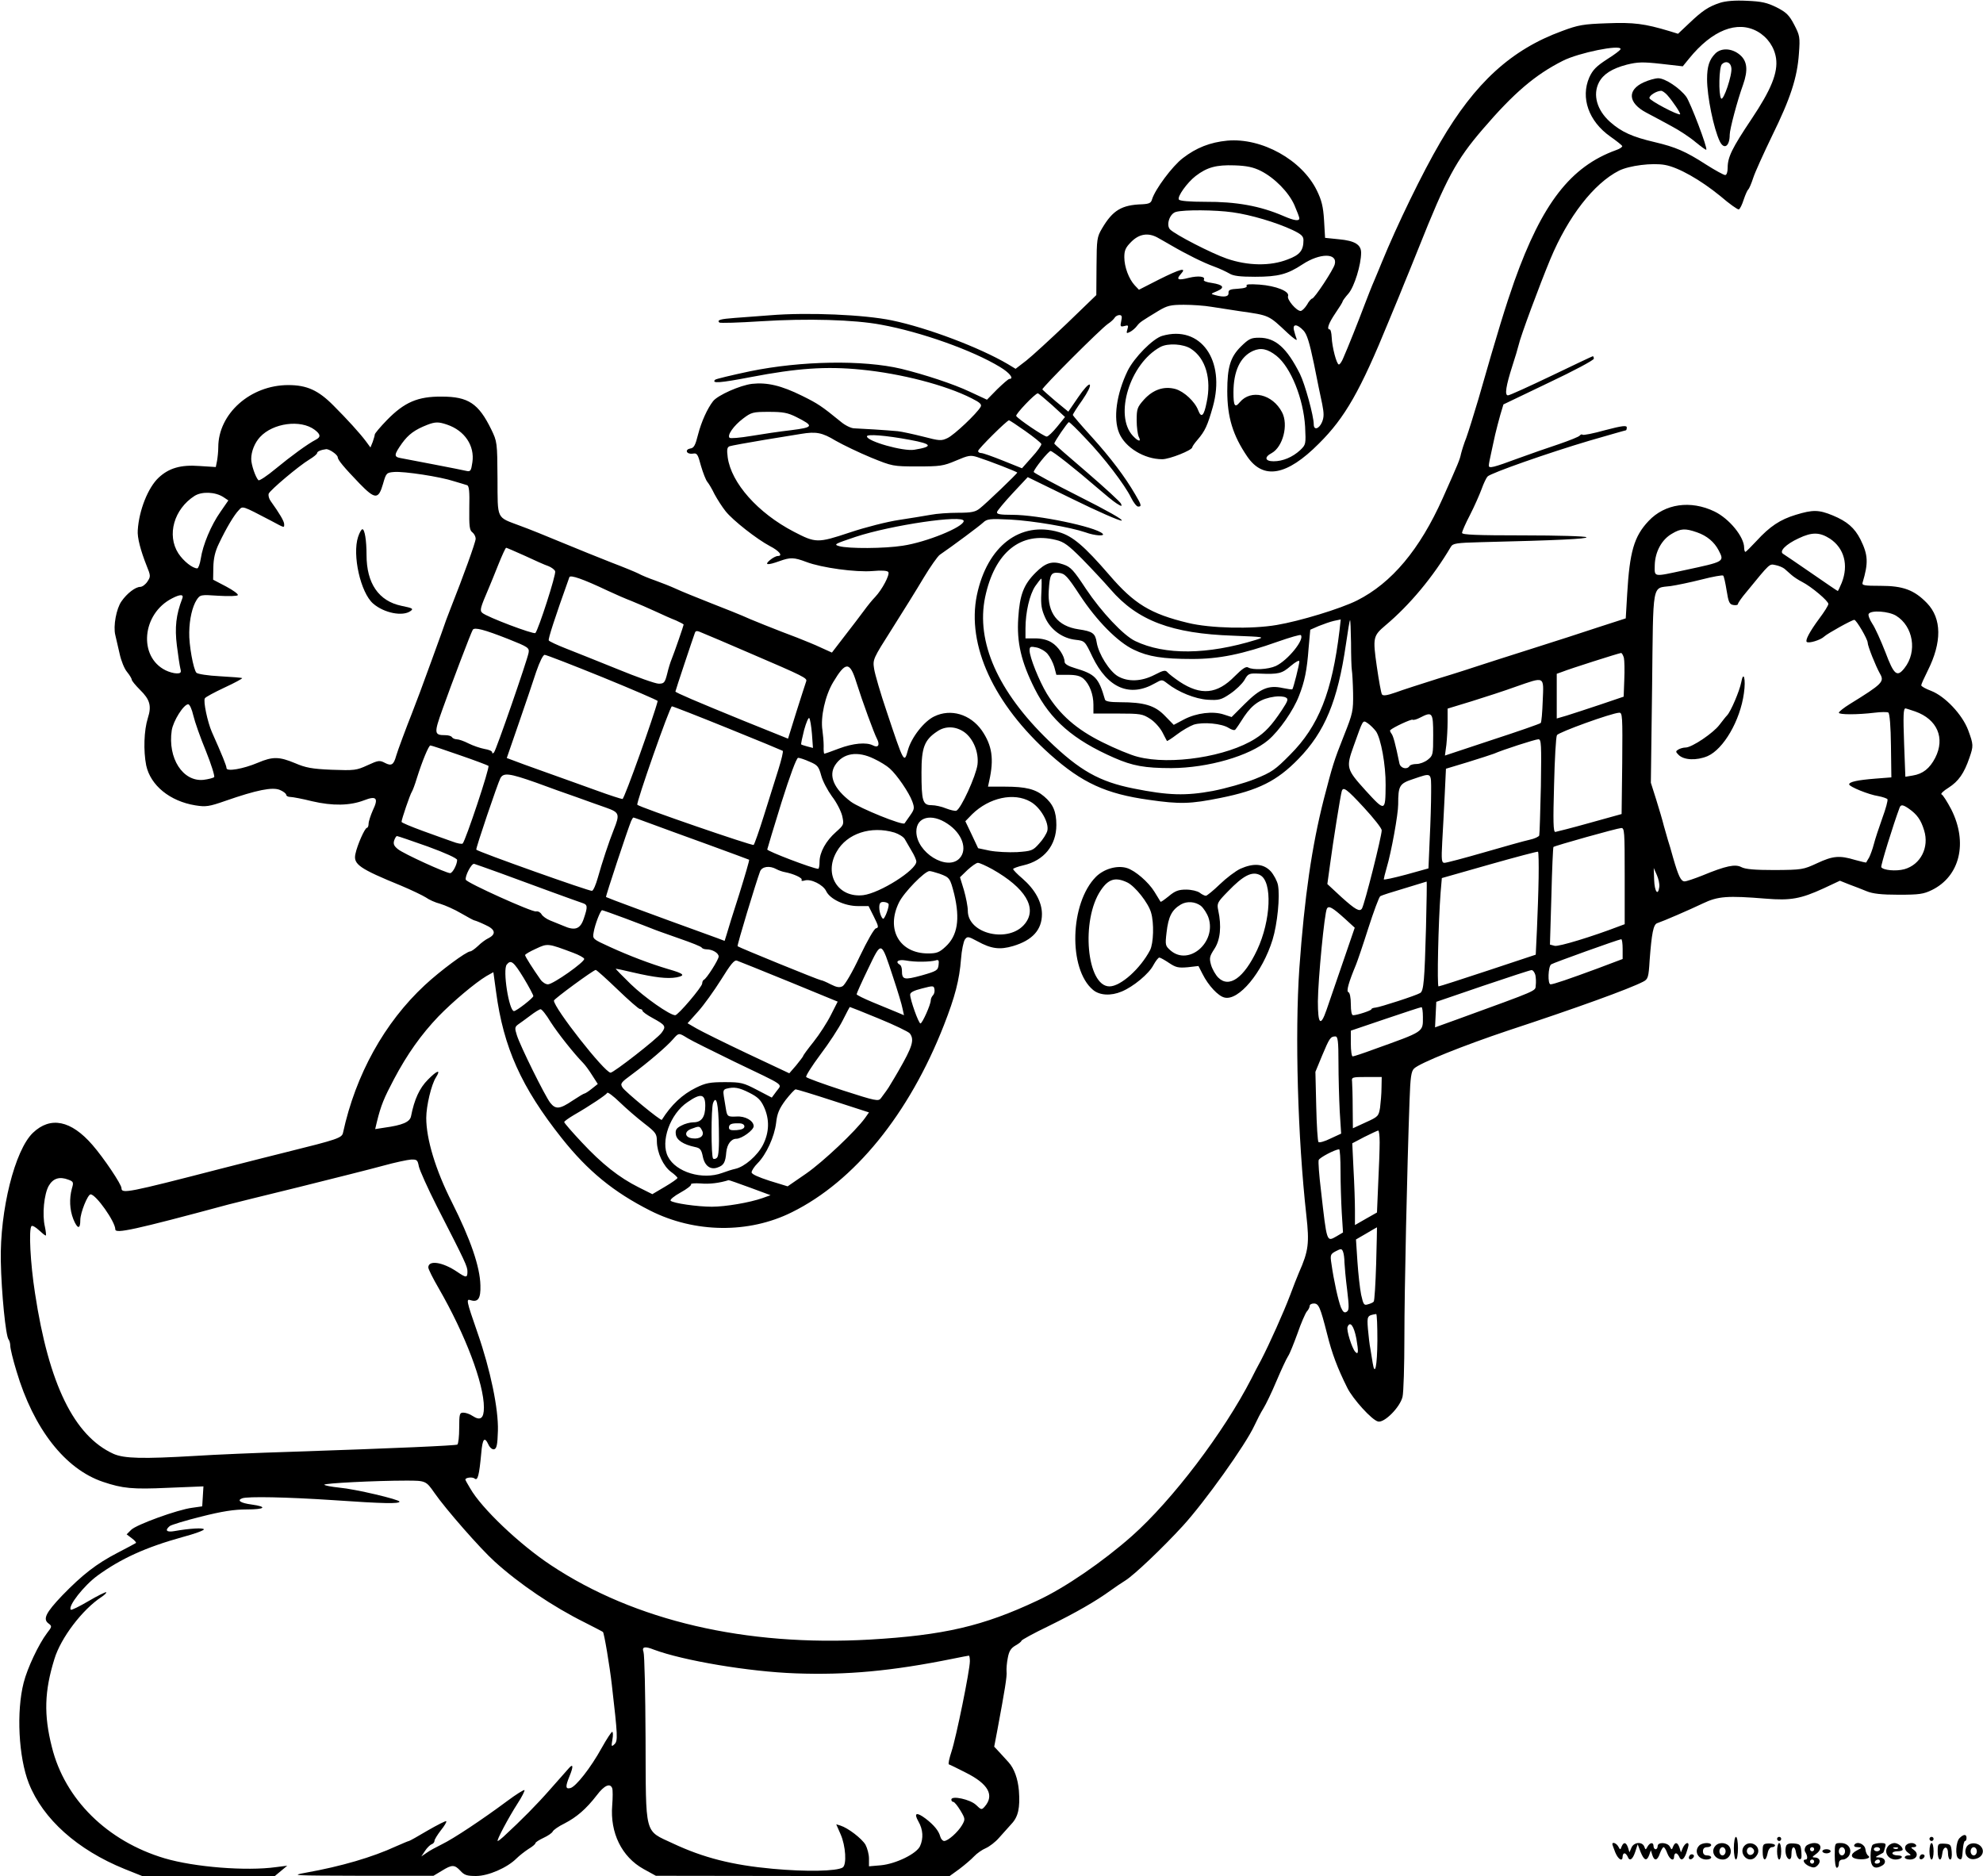 <?xml version="1.0" standalone="no"?>
<!DOCTYPE svg PUBLIC "-//W3C//DTD SVG 20010904//EN"
 "http://www.w3.org/TR/2001/REC-SVG-20010904/DTD/svg10.dtd">
<svg version="1.0" xmlns="http://www.w3.org/2000/svg"
 width="963pt" height="911pt" viewBox="0 0 963 911"
 preserveAspectRatio="xMidYMid meet">

<g transform="translate(0,911) scale(0.1,-0.1)"
fill="#000000" stroke="none">
<path d="M8352 9096 c-55 -18 -85 -38 -150 -100 l-53 -50 -42 13 c-120 36
-173 43 -302 38 -116 -4 -140 -8 -220 -38 -246 -90 -422 -251 -590 -539 -88
-150 -211 -404 -285 -585 -4 -11 -20 -48 -34 -82 -15 -34 -37 -91 -50 -125
-27 -72 -81 -208 -102 -255 -7 -18 -17 -33 -22 -33 -11 0 -33 84 -35 133 -1
20 -5 37 -9 37 -17 0 -6 30 27 79 19 28 35 53 35 57 0 3 13 21 29 39 28 33 61
139 61 198 0 39 -31 58 -107 65 l-68 7 -5 85 c-4 67 -12 98 -35 145 -72 148
-267 257 -435 242 -83 -8 -150 -34 -216 -85 -51 -39 -134 -151 -149 -199 -5
-19 -14 -23 -48 -25 -100 -3 -143 -29 -195 -117 -25 -42 -26 -53 -27 -184 l-1
-140 -144 -139 c-80 -76 -168 -157 -196 -179 l-52 -40 -38 23 c-136 80 -389
176 -562 212 -134 28 -409 40 -592 25 -58 -4 -136 -10 -173 -13 -68 -5 -86
-10 -74 -22 3 -4 95 -1 204 6 222 14 451 8 583 -17 192 -35 443 -124 576 -205
47 -28 70 -58 46 -58 -5 0 -31 -23 -59 -50 l-50 -51 -84 39 c-78 37 -218 83
-332 111 -186 44 -486 39 -735 -12 -89 -19 -165 -37 -169 -41 -19 -19 23 -16
174 13 224 43 366 53 535 36 194 -19 410 -75 536 -139 42 -21 51 -30 44 -42
-18 -32 -128 -136 -160 -151 -31 -15 -39 -14 -120 7 -48 12 -103 24 -122 26
-52 5 -181 13 -212 14 -14 0 -44 14 -66 33 -92 75 -110 87 -187 125 -101 50
-170 66 -243 58 -58 -7 -166 -55 -189 -84 -28 -36 -57 -100 -73 -162 -13 -52
-20 -66 -38 -68 -12 -2 -19 -9 -16 -16 3 -7 15 -11 28 -9 21 4 25 -2 40 -59
10 -34 24 -70 31 -78 7 -8 23 -35 35 -60 13 -24 37 -62 54 -83 35 -44 151
-135 215 -169 45 -23 65 -48 38 -48 -8 0 -25 -9 -38 -20 -29 -24 -12 -26 46
-5 53 19 70 19 131 -4 73 -28 241 -51 322 -44 43 4 72 2 76 -5 8 -13 -30 -85
-64 -121 -14 -14 -38 -44 -54 -66 -16 -22 -58 -77 -93 -122 l-63 -82 -53 24
c-29 14 -82 35 -117 49 -89 33 -241 94 -265 106 -11 5 -78 32 -150 60 -71 28
-150 60 -173 71 -24 11 -69 29 -100 40 -32 11 -68 26 -82 34 -14 7 -72 31
-130 53 -58 23 -166 66 -240 97 -74 31 -166 68 -205 82 -116 44 -108 26 -109
230 -1 175 -2 179 -30 237 -62 127 -112 160 -241 160 -116 1 -181 -27 -266
-114 -32 -33 -59 -65 -59 -70 0 -5 -5 -21 -10 -36 l-11 -27 -22 30 c-30 40
-91 107 -157 173 -74 75 -130 100 -220 100 -184 0 -340 -139 -340 -302 0 -20
-3 -49 -6 -66 l-6 -30 -79 5 c-91 7 -149 -10 -199 -57 -51 -48 -95 -158 -101
-255 -3 -35 14 -99 43 -172 20 -49 20 -53 4 -77 -9 -14 -25 -26 -35 -26 -23 0
-64 -31 -91 -70 -25 -35 -41 -121 -30 -164 4 -17 13 -58 21 -91 7 -33 23 -73
36 -88 13 -16 23 -33 23 -38 0 -5 18 -27 40 -49 48 -47 57 -78 38 -137 -19
-60 -22 -159 -8 -230 21 -97 115 -174 239 -194 51 -8 66 -6 146 22 152 53 228
68 264 53 17 -7 31 -18 31 -24 0 -5 9 -10 19 -10 11 0 59 -9 107 -21 99 -23
183 -22 253 5 59 23 70 10 42 -48 -11 -25 -21 -55 -21 -66 0 -11 -4 -20 -8
-20 -10 0 -47 -83 -56 -127 -11 -50 19 -71 222 -154 50 -21 104 -47 120 -57
15 -11 46 -25 70 -31 23 -7 69 -27 101 -46 33 -19 62 -35 66 -35 3 0 26 -9 51
-21 50 -22 55 -45 16 -65 -13 -6 -36 -23 -51 -38 -15 -14 -32 -26 -37 -26 -19
0 -147 -95 -221 -164 -196 -182 -336 -435 -397 -716 -5 -26 -26 -33 -276 -95
-36 -9 -180 -45 -320 -81 -449 -116 -480 -122 -480 -94 0 19 -87 148 -141 210
-104 120 -204 140 -289 59 -88 -84 -161 -376 -156 -624 3 -154 24 -365 38
-380 4 -5 8 -19 8 -31 0 -12 13 -67 30 -122 83 -280 236 -476 420 -538 95 -32
143 -37 315 -29 l173 7 -3 -49 -3 -48 -49 -7 c-71 -9 -271 -82 -296 -107 l-22
-22 25 -19 c14 -10 23 -21 20 -23 -3 -2 -43 -24 -90 -48 -102 -53 -170 -106
-268 -207 -80 -84 -95 -115 -66 -136 17 -13 17 -15 -8 -47 -40 -53 -95 -169
-113 -240 -36 -140 -25 -362 25 -489 69 -174 236 -323 465 -416 l85 -34 322 0
323 0 30 25 30 25 -55 -7 c-144 -20 -396 0 -541 43 -278 83 -484 286 -547 540
-40 157 -36 272 12 427 31 103 136 241 229 302 15 10 25 20 23 23 -3 2 -42
-17 -86 -43 -44 -26 -83 -45 -86 -42 -16 16 63 117 130 166 113 82 233 137
413 187 57 15 103 32 103 37 0 9 -69 5 -142 -8 -39 -7 -49 3 -24 24 7 6 76 27
152 46 103 26 161 35 222 35 90 0 103 13 23 24 -53 7 -72 20 -45 30 26 10 218
6 444 -9 244 -17 320 -18 320 -7 0 10 -214 61 -293 68 -37 4 -70 10 -72 14 -4
7 247 20 398 20 94 0 96 -1 137 -60 54 -78 223 -271 292 -333 120 -109 283
-219 438 -296 47 -24 86 -44 88 -46 6 -5 33 -167 43 -255 29 -251 30 -274 13
-290 -15 -14 -16 -12 -10 23 4 20 3 37 -1 37 -4 0 -27 -35 -51 -78 -53 -96
-125 -188 -152 -195 -24 -6 -25 7 -5 56 20 48 19 65 -2 41 -10 -11 -51 -58
-92 -104 -64 -73 -137 -147 -227 -230 -12 -11 -24 -20 -27 -20 -8 0 52 113 97
183 21 32 35 61 33 64 -3 3 -41 -21 -84 -53 -121 -90 -261 -183 -317 -210 -28
-14 -62 -32 -75 -42 l-25 -17 18 27 c9 14 24 29 32 32 8 3 14 10 14 17 0 6 14
29 31 51 17 21 29 41 26 44 -2 3 -43 -18 -90 -45 -47 -28 -88 -51 -91 -51 -3
0 -31 -12 -63 -26 -115 -53 -265 -97 -438 -128 -77 -14 -66 -14 270 -15 l350
0 40 24 c50 31 62 31 91 0 19 -21 32 -25 76 -25 59 0 151 40 196 85 14 14 40
34 58 46 19 11 34 24 34 28 0 5 18 16 39 26 22 10 42 24 45 31 3 7 28 25 57
39 60 31 106 71 157 137 36 48 65 61 75 34 3 -8 3 -45 0 -83 -11 -133 46 -250
152 -309 l60 -33 714 -1 713 0 47 34 c25 19 57 46 71 61 14 15 40 33 57 40 18
8 47 30 65 51 18 20 45 50 60 67 33 35 42 78 36 161 -5 59 -23 108 -50 138 -7
8 -26 28 -41 45 l-29 31 16 84 c35 188 47 259 44 281 -1 12 1 42 6 66 6 33 15
47 37 60 16 9 29 19 29 23 0 4 60 37 133 72 132 65 228 120 301 173 21 15 53
37 71 48 42 26 180 157 279 265 106 116 305 394 348 488 12 26 31 63 43 82 12
19 41 79 64 134 23 54 48 108 56 120 8 11 28 62 46 111 17 50 38 97 45 106 8
8 14 21 14 27 0 7 9 12 20 12 24 0 31 -16 65 -149 23 -93 50 -165 98 -261 27
-54 119 -156 149 -163 30 -8 107 69 119 120 5 21 9 151 9 288 0 230 13 815 25
1150 4 115 8 142 22 156 28 27 237 111 458 185 331 109 588 202 655 237 23 12
26 20 31 104 10 131 18 174 37 180 30 10 155 64 222 96 73 35 119 38 305 23
120 -10 170 -1 281 50 l79 37 45 -18 c25 -9 63 -24 85 -33 29 -12 71 -17 155
-17 100 0 121 3 162 23 136 67 175 230 94 391 -20 38 -41 71 -47 73 -7 2 8 17
34 33 48 31 75 69 101 145 20 58 20 63 -6 134 -29 77 -113 165 -180 191 -27
10 -48 22 -48 27 0 5 14 36 31 70 70 139 69 254 -3 329 -62 64 -116 84 -225
84 -78 0 -92 2 -88 15 29 97 27 135 -10 210 -29 57 -65 88 -135 117 -68 28
-97 28 -179 3 -76 -23 -126 -56 -191 -127 -27 -29 -51 -53 -54 -53 -3 0 -6 9
-6 20 0 53 -72 141 -144 176 -116 56 -241 38 -320 -46 -71 -75 -92 -150 -104
-354 l-7 -119 -130 -42 c-71 -24 -218 -71 -325 -105 -107 -34 -220 -70 -250
-80 -30 -10 -122 -40 -205 -65 -82 -26 -176 -56 -208 -68 -43 -15 -61 -17 -66
-9 -4 6 -15 67 -25 136 -20 140 -18 148 42 199 118 99 232 236 318 382 9 16
27 19 145 22 374 9 518 16 513 24 -3 5 -140 9 -305 9 -228 0 -299 3 -299 12 0
7 17 46 39 88 21 41 46 98 56 125 10 28 23 55 29 61 16 17 299 116 495 174 94
27 173 50 176 50 3 0 5 6 5 14 0 11 -21 9 -105 -13 -57 -16 -107 -26 -110 -22
-3 3 -9 1 -13 -4 -4 -6 -50 -24 -102 -42 -52 -17 -140 -48 -195 -68 -124 -46
-145 -51 -145 -36 0 7 5 33 11 59 5 26 15 67 20 92 6 25 17 68 25 96 l15 50
219 105 c121 57 220 110 220 117 0 6 -2 12 -5 12 -2 0 -93 -43 -201 -95 -109
-52 -203 -95 -211 -95 -17 0 -10 45 22 145 13 39 26 84 30 100 8 39 102 292
154 417 86 206 211 367 333 429 50 25 162 39 223 28 67 -12 173 -73 269 -151
44 -38 85 -67 90 -65 6 2 16 23 24 48 8 24 18 46 22 49 4 3 15 28 24 56 9 28
51 120 92 205 89 181 122 282 130 399 6 80 4 88 -23 140 -24 46 -38 60 -85 84
-47 23 -72 29 -145 32 -58 3 -103 -1 -131 -10z m183 -139 c49 -28 82 -76 90
-130 10 -70 -24 -153 -119 -295 -95 -142 -116 -185 -116 -237 0 -21 -5 -35
-12 -35 -7 0 -49 23 -93 51 -99 64 -148 85 -250 109 -107 25 -161 49 -216 98
-64 57 -85 132 -54 192 21 40 63 67 135 86 53 13 77 14 167 4 l105 -12 31 38
c112 138 234 186 332 131z m-665 -85 c0 -5 -29 -27 -66 -50 -52 -34 -69 -51
-86 -88 -43 -99 -3 -213 102 -287 30 -21 56 -42 58 -46 1 -5 -12 -14 -30 -20
-221 -80 -359 -259 -494 -637 -42 -120 -78 -235 -175 -574 -22 -74 -48 -157
-58 -185 -11 -27 -22 -63 -26 -79 -6 -29 -12 -43 -89 -216 -111 -248 -247
-411 -416 -496 -80 -40 -277 -100 -390 -119 -123 -21 -323 -16 -430 10 -183
44 -262 92 -383 233 -121 140 -178 189 -245 208 -188 55 -348 -68 -398 -306
-50 -243 81 -528 356 -774 155 -138 271 -191 479 -220 152 -22 203 -20 347 9
185 37 276 83 379 189 129 132 191 282 231 556 9 63 18 117 20 119 2 2 4 -47
5 -110 0 -63 2 -123 4 -134 2 -11 5 -61 6 -111 1 -86 -1 -97 -44 -205 -50
-126 -55 -144 -98 -309 -58 -228 -94 -473 -119 -822 -22 -321 -8 -822 34
-1200 15 -135 11 -172 -36 -278 -8 -19 -28 -69 -43 -110 -31 -82 -100 -236
-141 -315 -15 -27 -36 -68 -47 -90 -134 -261 -384 -590 -580 -764 -140 -124
-326 -252 -458 -313 -265 -125 -456 -169 -816 -190 -601 -34 -1140 91 -1547
361 -153 101 -338 277 -393 374 -13 21 -23 40 -23 42 0 10 35 14 45 5 15 -12
22 15 32 122 6 72 16 84 35 43 7 -15 18 -24 27 -23 13 3 17 21 19 90 3 106
-36 295 -99 476 -55 158 -56 166 -33 158 36 -11 49 9 47 72 -2 90 -47 222
-139 405 -79 156 -124 306 -124 408 0 59 25 163 47 197 26 41 6 35 -39 -11
-41 -41 -66 -96 -82 -178 -6 -28 -42 -43 -129 -55 l-45 -7 8 34 c20 82 35 117
83 208 65 123 133 218 216 305 70 72 178 163 233 196 l34 19 13 -95 c36 -271
123 -464 319 -711 127 -160 252 -262 430 -352 216 -109 478 -112 687 -8 304
150 570 477 739 909 54 138 75 219 83 321 3 42 12 85 19 95 12 16 16 15 61 -9
67 -37 109 -42 173 -23 94 28 140 79 140 155 0 59 -34 120 -95 173 -25 21 -45
42 -45 46 0 3 23 12 50 18 100 23 160 97 160 196 0 65 -16 102 -60 139 -41 35
-89 47 -189 47 l-83 0 6 28 c24 107 14 172 -36 245 -56 79 -151 107 -231 68
-50 -24 -111 -102 -128 -164 -18 -66 -19 -64 -103 188 -30 88 -57 181 -61 207
-7 46 -6 48 88 196 52 82 121 193 153 247 32 53 67 103 78 111 67 46 193 140
210 156 19 18 31 20 131 15 113 -6 293 -37 366 -62 46 -17 99 -20 83 -6 -35
33 -314 91 -437 91 -61 0 -78 3 -75 14 2 7 36 48 76 91 l73 78 219 -107 c120
-59 227 -106 237 -104 11 3 -71 49 -204 116 -123 62 -223 116 -223 120 0 13
72 102 82 102 10 0 123 -89 228 -180 36 -31 77 -65 93 -75 24 -15 27 -15 21
-1 -3 8 -78 77 -165 152 -87 74 -159 137 -159 140 0 9 65 104 71 104 4 0 41
-36 82 -80 87 -90 190 -225 220 -287 12 -24 27 -43 34 -43 18 0 17 7 -14 59
-50 86 -118 176 -210 278 -51 56 -93 105 -93 108 0 4 21 37 46 72 26 38 42 69
36 75 -5 5 -29 -21 -56 -61 l-48 -70 -62 51 c-33 28 -62 54 -64 57 -3 8 283
294 318 318 14 9 29 23 33 30 4 7 15 13 23 13 12 0 14 -7 9 -29 -6 -27 -4 -29
16 -24 18 5 20 3 14 -16 -6 -20 -5 -22 14 -12 11 6 26 19 33 29 14 18 21 22
103 72 43 26 60 30 124 30 40 0 101 -4 135 -10 33 -5 95 -15 136 -21 147 -21
139 -18 234 -107 28 -26 47 -39 43 -29 -4 11 -10 30 -13 43 -8 32 15 32 46 -1
17 -18 29 -57 51 -162 15 -76 33 -164 40 -195 9 -46 9 -64 -1 -88 -14 -33 -40
-41 -40 -11 0 41 -43 197 -67 245 -64 127 -119 176 -198 176 -40 0 -50 -5 -89
-43 -51 -51 -66 -100 -66 -216 0 -127 27 -215 97 -318 78 -114 192 -94 348 63
127 126 201 256 339 594 38 91 72 174 76 185 5 11 36 88 69 170 135 339 182
427 312 578 150 175 254 264 389 332 77 39 280 80 280 57z m-1747 -592 c67
-34 135 -103 163 -166 13 -30 24 -59 24 -64 0 -15 -24 -12 -77 11 -113 49
-230 70 -380 69 -75 0 -124 4 -128 11 -9 14 40 82 81 114 56 43 101 55 189 52
60 -2 92 -9 128 -27z m-137 -201 c88 -12 212 -49 291 -86 42 -20 53 -30 53
-49 0 -50 -17 -72 -77 -94 -84 -33 -193 -31 -295 4 -75 26 -250 116 -276 142
-20 21 -2 77 29 85 39 11 191 10 275 -2z m-366 -122 c14 -8 43 -24 65 -37 77
-45 160 -86 210 -104 28 -10 61 -26 75 -34 19 -12 51 -16 125 -16 113 0 157
12 230 60 85 56 171 56 157 1 -6 -26 -99 -167 -110 -167 -4 0 -16 -13 -25 -30
-10 -16 -24 -30 -31 -30 -20 0 -67 55 -61 72 9 23 -58 50 -139 56 -48 3 -67 2
-62 -6 4 -7 -10 -12 -41 -14 -39 -2 -48 -6 -47 -20 2 -19 -21 -23 -65 -11 -23
6 -22 6 9 19 40 17 32 31 -25 40 -25 3 -42 10 -39 15 10 17 -26 21 -72 10 -54
-14 -64 -9 -39 19 30 33 -2 25 -108 -28 l-96 -49 -20 21 c-29 31 -51 90 -51
137 0 33 6 47 34 75 38 38 81 45 126 21z m579 -575 c70 -56 131 -209 139 -344
4 -85 4 -87 -24 -114 -37 -34 -84 -54 -129 -54 -42 0 -47 20 -9 40 54 30 82
137 50 198 -46 88 -151 113 -205 49 -24 -29 -31 -19 -31 47 0 104 33 174 95
202 38 17 71 10 114 -24z m-1090 -239 l63 -58 -38 -47 c-22 -27 -44 -48 -51
-48 -13 0 -139 85 -148 100 -5 8 92 110 105 110 3 0 34 -26 69 -57z m-1242
-58 c87 -44 85 -50 -25 -64 -53 -6 -141 -19 -194 -28 -54 -9 -101 -13 -105 -9
-13 12 20 59 65 93 41 31 48 33 126 33 68 0 91 -4 133 -25z m1112 -68 c41 -29
76 -57 78 -63 2 -5 -19 -35 -46 -64 l-48 -54 -92 37 c-50 20 -97 37 -106 37
-8 0 -15 4 -15 10 0 10 140 149 150 149 3 0 38 -23 79 -52z m-3451 6 c29 -22
31 -35 6 -48 -39 -20 -121 -80 -195 -141 -42 -35 -80 -60 -84 -56 -14 14 -35
75 -35 103 0 37 17 79 43 107 63 68 197 86 265 35z m643 25 c86 -29 135 -103
123 -183 -6 -41 -9 -46 -28 -42 -11 3 -84 17 -161 32 -77 15 -150 29 -162 31
-31 6 -29 17 9 71 32 44 62 66 123 90 39 15 55 15 96 1z m1887 -78 c37 -21
114 -58 172 -82 103 -42 107 -43 225 -43 110 0 126 2 187 28 61 26 71 28 105
17 59 -19 193 -71 193 -75 0 -5 -152 -151 -182 -174 -21 -17 -41 -21 -105 -21
-44 0 -104 -4 -134 -10 -30 -5 -99 -17 -154 -25 -54 -8 -162 -35 -239 -61
-156 -52 -165 -51 -271 4 -175 91 -304 237 -321 361 -5 38 -3 49 9 54 9 3 85
17 169 31 84 14 164 27 178 29 73 12 102 7 168 -33z m361 4 c109 -20 114 -33
21 -48 -53 -9 -230 41 -230 65 0 12 91 5 209 -17z m-2801 -60 c12 -8 22 -19
22 -24 0 -13 30 -49 106 -128 76 -78 92 -78 114 -2 15 53 17 55 54 58 48 4
225 -23 291 -45 28 -8 56 -17 63 -19 10 -3 13 -30 11 -111 -1 -88 1 -108 15
-118 9 -7 16 -21 16 -31 0 -17 -61 -185 -122 -339 -11 -27 -31 -81 -44 -120
-14 -38 -36 -99 -49 -135 -13 -36 -38 -103 -55 -150 -18 -47 -36 -94 -40 -105
-24 -60 -70 -183 -76 -205 -12 -44 -23 -51 -54 -35 -26 14 -33 13 -85 -11 -54
-25 -64 -26 -174 -22 -96 4 -127 10 -178 32 -77 32 -108 33 -181 2 -71 -30
-152 -44 -152 -26 0 11 -21 63 -71 175 -21 48 -43 151 -34 164 3 6 46 29 95
52 50 23 88 44 86 46 -2 2 -50 6 -107 9 -60 3 -109 11 -115 17 -15 16 -37 138
-35 197 1 64 15 124 36 157 17 25 19 26 106 20 49 -3 91 -2 94 3 3 5 -23 24
-57 42 l-63 33 1 60 c1 43 8 76 27 115 36 76 75 141 97 163 19 21 15 22 155
-51 69 -37 65 -36 65 -17 0 14 -24 54 -65 111 -9 12 -13 28 -10 37 8 18 145
134 198 166 20 12 37 26 37 31 0 8 20 16 45 19 6 0 21 -6 33 -15z m-533 -218
l24 -16 -38 -55 c-46 -65 -86 -161 -96 -228 -4 -26 -12 -47 -17 -47 -23 0 -67
35 -92 73 -57 89 -21 215 79 279 35 22 100 20 140 -6z m3595 -116 c0 -29 -181
-103 -296 -120 -88 -14 -264 -15 -309 -2 -28 8 -21 11 80 45 173 57 525 109
525 77z m3561 -55 c49 -17 84 -47 105 -87 29 -56 30 -55 -166 -97 -154 -33
-145 -35 -144 26 2 64 34 123 83 151 43 26 65 27 122 7z m646 -31 c69 -46 91
-128 57 -214 -9 -22 -18 -40 -19 -40 -2 0 -59 39 -127 86 -68 47 -130 89 -138
94 -22 12 12 47 75 76 65 31 102 30 152 -2z m-3759 -6 c39 -9 61 -26 127 -92
44 -45 106 -111 138 -148 131 -152 297 -215 597 -225 151 -6 154 -6 110 -20
-237 -73 -443 -75 -587 -6 -57 27 -164 141 -239 253 -60 91 -74 107 -110 119
-54 19 -86 9 -135 -40 -58 -58 -77 -108 -84 -220 -8 -118 14 -213 80 -344 76
-151 187 -248 386 -335 89 -39 148 -50 278 -50 178 1 379 59 470 136 54 46
122 144 149 214 28 71 39 125 47 233 l8 89 41 18 c23 9 56 21 74 25 l33 7 -6
-54 c-36 -299 -101 -464 -240 -603 -72 -73 -89 -85 -171 -118 -50 -20 -143
-46 -205 -58 -130 -24 -215 -22 -384 12 -166 33 -262 87 -413 233 -246 238
-353 479 -308 696 46 218 173 321 344 278z m-2579 -77 c47 -22 98 -45 114 -50
15 -6 30 -17 33 -25 6 -14 -81 -283 -96 -300 -8 -8 -236 78 -258 98 -13 12
-10 23 32 121 7 17 28 67 46 113 18 45 35 82 38 82 3 0 44 -18 91 -39z m6117
-63 c8 -7 24 -21 34 -30 10 -9 34 -25 52 -34 45 -23 128 -93 127 -107 0 -7
-20 -39 -45 -72 -45 -61 -68 -104 -60 -112 9 -9 68 9 85 26 16 15 135 81 146
81 10 0 65 -94 65 -111 0 -16 39 -114 60 -151 22 -38 12 -49 -147 -147 -29
-18 -53 -37 -53 -42 0 -10 90 -10 173 0 31 4 62 4 67 1 7 -4 12 -69 13 -161
l2 -154 -77 -6 c-89 -7 -128 -16 -128 -28 0 -11 95 -50 142 -57 21 -4 41 -11
44 -15 3 -5 -8 -46 -25 -92 -16 -45 -35 -102 -41 -126 -6 -24 -17 -53 -23 -65
-7 -11 -13 -22 -14 -24 0 -2 -25 4 -54 12 -76 23 -108 20 -185 -16 -67 -31
-73 -32 -205 -33 -98 0 -143 4 -162 14 -30 16 -75 7 -191 -41 -38 -15 -76 -28
-85 -28 -18 0 -30 25 -56 115 -9 33 -20 71 -25 85 -4 14 -13 45 -20 70 -6 25
-23 82 -37 127 l-26 82 6 462 c6 522 -2 481 90 493 28 4 96 18 151 32 54 14
101 22 104 19 4 -3 11 -36 17 -73 9 -57 14 -67 33 -70 12 -2 22 0 22 5 0 5 18
31 41 58 117 143 111 137 141 131 16 -3 35 -11 44 -18z m-3422 -128 c82 -125
184 -228 262 -265 71 -34 141 -45 284 -45 131 0 243 23 418 85 57 20 106 34
109 31 20 -20 -62 -122 -121 -150 -37 -17 -112 -21 -135 -7 -10 6 -28 -6 -65
-43 -85 -87 -164 -95 -268 -26 -25 17 -51 37 -58 45 -10 12 -19 11 -63 -12
-64 -33 -129 -35 -178 -7 -41 24 -94 108 -103 164 -7 45 -20 54 -88 64 -102
15 -152 79 -145 187 5 81 11 91 50 87 28 -3 40 -15 101 -108z m-2294 22 c36
-17 89 -40 118 -51 29 -12 81 -34 115 -50 34 -16 79 -36 100 -44 20 -9 37 -18
37 -20 0 -5 -46 -138 -58 -167 -6 -14 -16 -46 -22 -72 -11 -43 -15 -48 -41
-48 -16 0 -106 32 -201 71 -95 38 -208 84 -250 100 -43 17 -80 34 -83 39 -4 6
28 106 100 307 4 13 67 -9 185 -65z m2107 -13 c-3 -57 1 -79 19 -119 27 -59
84 -100 148 -107 44 -5 45 -6 81 -82 74 -153 182 -199 304 -129 34 19 34 19
60 -1 53 -42 135 -75 196 -79 54 -3 65 -1 109 29 27 18 58 48 69 66 18 32 22
34 71 32 96 -4 111 0 154 37 25 21 42 30 42 22 0 -15 -29 -130 -34 -135 -2 -2
-23 1 -47 6 -68 15 -109 -2 -184 -77 l-64 -64 -37 12 c-53 18 -133 8 -193 -23
l-51 -27 -43 44 c-48 50 -100 66 -218 66 -47 0 -71 4 -73 13 -31 107 -47 123
-147 153 -31 9 -49 20 -49 30 0 28 -31 75 -63 94 -20 13 -50 20 -79 20 l-48 0
0 48 c0 79 20 164 47 205 14 20 27 37 30 37 2 0 2 -32 0 -71z m-4172 -26 c-30
-78 -37 -140 -26 -228 6 -49 14 -100 17 -112 5 -19 2 -23 -18 -23 -14 0 -38 7
-54 15 -133 66 -115 274 31 349 40 21 59 21 50 -1z m8323 -83 c83 -51 104
-174 41 -254 -36 -46 -51 -35 -93 77 -22 56 -50 119 -64 139 -13 20 -21 42
-17 47 11 19 97 13 133 -9z m-6740 -113 c98 -39 103 -43 99 -67 -7 -38 -158
-474 -168 -484 -6 -6 -9 -6 -9 1 0 6 -17 13 -37 16 -21 4 -56 16 -78 27 -21
11 -47 20 -57 20 -9 0 -20 5 -23 10 -3 6 -18 10 -33 10 -54 0 -55 9 -13 126
44 124 138 371 147 386 9 13 55 1 172 -45z m1167 -66 c273 -117 286 -124 280
-140 -3 -8 -24 -74 -47 -146 l-41 -132 -216 87 c-228 93 -331 137 -331 142 0
4 85 259 95 286 4 10 11 10 37 -2 18 -7 119 -50 223 -95z m1452 -6 c12 -14 27
-43 33 -64 l10 -38 55 0 c40 0 61 -5 77 -19 29 -26 48 -76 48 -126 l0 -43 118
0 c111 0 121 -2 158 -26 22 -14 48 -44 59 -65 11 -21 21 -41 22 -42 1 -2 23
12 48 31 26 20 63 41 82 48 45 14 136 6 170 -16 14 -9 28 -13 32 -8 4 4 24 33
44 65 41 60 82 86 147 95 21 3 45 1 54 -4 14 -7 11 -16 -20 -63 -48 -72 -80
-107 -128 -137 -136 -87 -411 -130 -571 -88 -33 8 -110 40 -172 71 -125 62
-206 133 -269 235 -38 63 -84 178 -84 210 0 19 4 21 33 15 17 -3 42 -17 54
-31z m2799 -19 c3 -13 4 -61 2 -107 l-3 -82 -115 -39 c-63 -21 -136 -45 -162
-53 l-48 -14 0 108 0 109 28 10 c31 13 273 90 284 91 4 1 10 -10 14 -23z
m-4959 -95 c147 -60 267 -112 267 -115 -17 -69 -162 -476 -171 -476 -6 0 -62
18 -125 41 -62 22 -174 63 -248 89 -74 26 -147 53 -162 59 l-27 10 58 168 c32
92 70 205 85 251 17 49 33 82 41 82 8 0 134 -49 282 -109z m1232 -25 c29 -92
86 -248 100 -274 15 -29 6 -45 -19 -32 -32 17 -97 11 -166 -15 -36 -14 -68
-25 -71 -25 -2 0 -4 17 -3 38 0 20 -3 55 -6 76 -10 63 13 168 52 233 61 102
81 102 113 -1z m3333 -88 c-2 -57 -6 -106 -10 -109 -4 -4 -110 -41 -236 -82
l-229 -76 7 52 c3 29 6 80 6 114 l0 62 118 36 c64 20 160 51 212 70 144 50
137 54 132 -67z m-6553 -73 c7 -30 34 -107 61 -172 26 -65 44 -122 40 -127 -5
-4 -28 -10 -52 -13 -100 -10 -174 105 -154 240 7 46 58 127 80 127 7 0 18 -24
25 -55z m2595 -61 c144 -58 264 -108 267 -110 4 -2 -6 -43 -21 -91 -15 -49
-47 -149 -70 -223 -23 -74 -46 -139 -50 -143 -5 -6 -554 183 -565 195 -7 7
158 478 168 478 5 0 128 -48 271 -106z m5767 81 c107 -38 146 -129 97 -225
-27 -52 -60 -78 -109 -86 l-36 -6 -6 158 c-5 140 -4 174 7 174 2 0 23 -7 47
-15z m-1423 -251 l-3 -247 -155 -43 c-85 -24 -161 -43 -167 -44 -10 0 -11 51
-6 228 3 125 9 234 14 242 7 14 264 107 302 109 16 1 17 -15 15 -245z m-918
137 c0 -96 -1 -100 -26 -120 -15 -12 -39 -21 -55 -21 -15 0 -31 -4 -34 -10
-12 -19 -44 -11 -49 13 -20 97 -30 134 -39 145 -5 7 -8 14 -6 16 14 14 103 55
109 51 4 -3 21 2 36 10 60 31 64 26 64 -84z m-3017 6 l5 -69 -27 7 c-14 4 -28
8 -30 10 -2 2 5 34 14 70 10 36 21 62 25 58 4 -4 10 -39 13 -76z m2739 12 c24
-34 48 -164 47 -261 -1 -130 -2 -131 -97 -27 -94 104 -96 111 -58 217 47 131
43 126 68 110 12 -8 30 -26 40 -39z m-1998 -5 c43 -32 70 -97 63 -157 -7 -54
-80 -215 -103 -224 -6 -2 -28 3 -49 11 -21 9 -53 16 -71 16 -43 0 -49 19 -49
160 0 119 14 157 76 198 40 28 91 26 133 -4z m2799 -261 c-3 -126 -6 -233 -8
-240 -2 -6 -23 -16 -47 -21 -24 -5 -123 -33 -220 -61 -97 -28 -184 -51 -193
-51 -14 0 -16 12 -11 103 3 56 9 159 12 228 l6 126 106 32 c59 18 116 37 127
41 43 19 201 70 216 70 14 0 15 -24 12 -227z m-5251 150 c73 -25 136 -49 140
-52 8 -7 -111 -363 -125 -377 -3 -4 -26 0 -49 9 -24 8 -89 32 -145 52 -57 21
-103 40 -103 44 0 12 42 135 50 146 4 6 15 35 24 65 27 86 58 160 66 160 5 0
68 -21 142 -47z m2013 -18 c28 -13 62 -34 76 -47 35 -31 93 -116 109 -159 12
-33 11 -39 -11 -70 -13 -19 -25 -36 -26 -37 -6 -13 -218 73 -261 105 -82 62
-110 126 -76 178 38 58 108 70 189 30z m-313 -14 c38 -16 44 -23 56 -67 7 -27
31 -72 52 -101 22 -28 44 -71 50 -95 9 -42 9 -43 -30 -78 -49 -43 -80 -99 -80
-145 0 -19 -3 -35 -7 -34 -29 2 -248 86 -247 94 1 6 32 108 69 228 41 130 73
217 81 217 7 0 32 -8 56 -19z m-1330 -101 c62 -23 151 -55 198 -71 47 -17 111
-40 143 -51 65 -23 68 -31 38 -106 -24 -60 -57 -160 -78 -235 -9 -32 -21 -61
-28 -63 -9 -4 -552 189 -562 200 -4 4 104 322 117 347 15 28 44 24 172 -21z
m4348 -47 c0 -49 -3 -151 -7 -229 l-6 -141 -108 -30 c-60 -16 -109 -27 -109
-23 0 3 6 29 14 56 23 77 56 260 56 308 0 91 6 101 73 123 92 31 87 35 87 -64z
m-326 -75 c47 -51 86 -100 86 -110 0 -29 -83 -359 -96 -380 -11 -17 -31 -6
-99 55 l-69 64 13 94 c14 106 51 338 57 357 7 23 23 12 108 -80z m-1620 29
c49 -27 92 -103 82 -142 -4 -14 -21 -42 -40 -62 -30 -34 -37 -36 -107 -41 -41
-2 -100 1 -132 7 l-57 12 -31 66 -31 65 33 34 c83 81 203 107 283 61z m4266
-34 c40 -28 59 -55 74 -105 26 -83 -17 -167 -96 -189 -41 -11 -103 -5 -112 10
-4 6 59 209 89 289 6 16 16 15 45 -5z m-6112 -72 c42 -16 167 -61 277 -101
110 -40 201 -74 203 -75 2 -2 -20 -77 -48 -167 -29 -89 -56 -177 -61 -195
l-10 -32 -37 14 c-209 76 -276 100 -397 145 -77 28 -141 53 -142 54 -3 2 106
331 122 369 4 9 9 17 11 17 3 0 39 -13 82 -29z m1443 -1 c72 -47 99 -125 59
-168 -60 -64 -210 28 -210 130 0 71 74 90 151 38z m3289 -254 l0 -234 -27 -10
c-130 -50 -294 -100 -313 -95 l-23 6 7 235 c3 130 8 237 10 239 6 6 309 91
329 92 16 1 17 -16 17 -233z m-3546 211 c21 -7 44 -21 50 -32 6 -11 21 -37 33
-57 13 -21 23 -44 23 -52 0 -41 -177 -153 -258 -163 -122 -14 -193 100 -129
211 50 89 167 127 281 93z m-2266 -68 c85 -31 142 -57 142 -65 0 -22 -22 -64
-34 -64 -20 0 -226 94 -253 116 -19 15 -24 25 -19 42 4 12 10 22 14 22 4 0 71
-23 150 -51z m5394 -152 c-1 -67 -5 -178 -8 -247 l-6 -126 -232 -77 c-127 -42
-235 -77 -240 -77 -8 0 -1 312 10 456 l6 70 232 66 c127 36 233 64 235 62 3
-2 4 -59 3 -127z m-5042 23 c63 -23 174 -64 245 -90 72 -26 140 -51 153 -55
26 -8 27 -17 7 -76 -17 -51 -43 -60 -99 -35 -17 7 -46 19 -64 26 -18 7 -37 21
-42 30 -6 10 -17 16 -27 14 -19 -4 -336 139 -341 154 -5 17 28 81 41 77 6 -2
64 -22 127 -45z m2389 19 c161 -91 219 -188 159 -264 -76 -97 -278 -52 -278
62 0 21 -9 66 -19 101 l-19 62 36 35 c21 19 43 35 51 35 8 0 39 -14 70 -31z
m-1048 0 c11 -6 29 -12 40 -14 43 -8 88 -29 82 -38 -3 -5 3 -6 14 -3 30 10 90
-20 105 -51 18 -39 90 -73 154 -73 l52 0 26 -52 c23 -46 24 -53 10 -56 -9 -2
-41 -58 -79 -137 -35 -75 -72 -138 -83 -144 -15 -8 -28 -6 -58 9 -21 11 -42
20 -47 20 -9 0 -399 159 -405 165 -4 3 89 309 109 363 9 24 46 30 80 11z
m4287 -86 c-6 -46 -23 -23 -25 34 l-2 58 15 -34 c8 -18 14 -44 12 -58z m-3495
64 c49 -18 51 -21 71 -99 29 -122 16 -202 -42 -255 -30 -28 -43 -33 -85 -33
-139 0 -206 117 -141 248 24 49 125 152 148 152 6 0 28 -6 49 -13z m2362 -264
c-7 -253 -11 -305 -28 -315 -19 -12 -195 -69 -217 -71 -11 -1 -20 -4 -20 -8 0
-6 -69 -29 -89 -29 -7 0 -11 20 -11 54 0 32 -5 56 -12 58 -11 4 2 49 37 133 7
17 34 96 60 178 26 81 52 151 58 155 6 4 59 21 117 38 58 18 106 32 108 33 2
0 0 -101 -3 -226z m-2610 118 c4 -8 -10 -54 -23 -71 -7 -9 -22 26 -22 53 0 20
5 27 19 27 11 0 22 -4 26 -9z m2217 -73 l47 -43 -60 -175 c-33 -96 -68 -197
-77 -224 -29 -84 -42 -71 -42 41 1 108 32 431 44 451 9 15 26 6 88 -50z
m-3495 2 c60 -22 117 -45 128 -49 11 -5 70 -26 130 -47 61 -21 112 -41 113
-46 2 -4 13 -8 23 -8 29 0 59 -18 59 -35 0 -15 -59 -108 -72 -113 -4 -2 -8
-10 -8 -18 0 -16 -117 -154 -131 -154 -26 0 -150 87 -216 151 -40 39 -73 73
-73 74 0 2 37 -6 83 -17 108 -25 168 -32 213 -24 45 9 36 18 -41 40 -87 26
-188 64 -284 108 -83 38 -84 38 -78 71 6 37 33 107 41 107 3 0 54 -18 113 -40z
m4843 -148 l0 -49 -122 -46 c-138 -51 -214 -77 -228 -77 -15 0 -12 87 3 97 12
8 324 120 340 122 4 1 7 -21 7 -47z m-5096 -19 c27 -10 51 -23 53 -29 5 -14
-151 -124 -176 -124 -11 0 -27 10 -36 23 -36 51 -75 112 -75 119 0 4 24 18 53
31 57 27 58 26 181 -20z m1553 -118 c22 -66 43 -135 46 -153 l7 -32 -38 16
c-20 8 -72 30 -114 47 -43 18 -78 35 -78 39 0 4 25 60 56 124 66 137 62 138
121 -41z m-505 -22 l236 -97 -33 -65 c-18 -36 -56 -95 -84 -130 -28 -35 -51
-66 -51 -70 -1 -3 -16 -23 -34 -45 l-33 -38 -204 96 c-112 53 -223 108 -247
122 l-43 25 51 57 c28 31 78 101 112 155 46 74 64 97 77 92 9 -3 123 -49 253
-102z m648 97 c25 0 53 3 63 6 15 5 18 1 15 -22 -3 -26 -9 -30 -83 -51 -85
-23 -95 -21 -95 24 0 12 -4 25 -10 28 -25 15 -8 27 28 21 20 -4 57 -7 82 -6z
m-1937 -79 c26 -43 47 -83 47 -88 0 -9 -82 -73 -94 -73 -24 0 -56 201 -35 226
20 25 33 15 82 -65z m456 -56 c54 -52 103 -95 109 -95 7 0 12 -4 12 -8 0 -5
22 -21 50 -36 62 -34 66 -40 43 -71 -21 -29 -234 -195 -248 -194 -30 2 -275
314 -275 350 0 8 191 148 203 149 4 0 52 -43 106 -95z m4457 71 c3 -13 4 -36
2 -51 -3 -29 20 -19 -381 -165 l-108 -39 3 62 3 62 225 77 c124 42 231 77 237
77 7 1 15 -10 19 -23z m-2925 -99 c-6 -6 -11 -17 -11 -25 0 -20 -41 -112 -50
-112 -9 0 -50 115 -50 140 0 11 18 20 58 30 54 14 57 14 60 -4 2 -10 -1 -23
-7 -29z m-264 -113 c76 -31 144 -64 151 -72 24 -31 13 -65 -55 -183 -12 -20
-27 -47 -35 -59 -7 -13 -19 -31 -25 -39 -7 -9 -18 -24 -25 -34 -12 -16 -24
-14 -185 38 -95 31 -175 60 -178 65 -3 5 28 54 69 109 41 54 90 129 108 165
18 36 34 66 35 66 2 0 65 -25 140 -56z m2643 8 c0 -75 9 -69 -239 -158 -51
-19 -97 -34 -102 -34 -5 0 -9 28 -9 63 l0 62 168 57 c92 31 170 57 175 57 4 1
7 -21 7 -47z m-4236 -25 c36 -56 113 -153 158 -199 10 -10 29 -36 44 -60 l27
-42 -29 -23 c-16 -13 -32 -23 -35 -23 -4 0 -30 -16 -59 -35 -62 -42 -82 -43
-108 -10 -25 32 -146 276 -162 328 -11 34 -10 40 6 52 11 7 37 27 59 43 22 17
45 31 50 31 6 1 28 -27 49 -62z m666 -79 c19 -12 121 -62 225 -113 256 -123
233 -106 206 -144 l-23 -31 -71 37 c-67 35 -78 38 -157 38 -72 0 -93 -4 -140
-27 -67 -33 -120 -83 -166 -156 -4 -7 -179 137 -191 157 -12 19 -8 24 45 63
80 59 172 138 200 171 29 33 28 32 72 5z m3160 -117 c0 -69 3 -176 6 -236 l7
-110 -52 -24 c-28 -14 -54 -21 -58 -17 -4 3 -9 82 -11 174 l-4 167 33 80 c35
83 40 92 64 92 12 0 15 -23 15 -126z m209 -123 c0 -29 -4 -73 -7 -97 -7 -41
-9 -44 -69 -71 l-63 -29 -1 102 c0 56 -2 112 -3 125 -3 21 1 22 71 22 l73 0
-1 -52z m-3071 -24 c42 -21 56 -35 72 -69 28 -61 26 -124 -5 -185 -27 -52 -89
-106 -134 -116 -14 -3 -43 -12 -64 -20 -95 -35 -224 3 -263 79 -38 73 10 208
95 265 65 45 86 40 86 -18 0 -54 -18 -80 -57 -80 -16 0 -43 -7 -59 -16 -24
-12 -30 -21 -27 -42 3 -28 36 -50 93 -62 25 -5 31 -12 38 -46 9 -46 38 -67 73
-53 29 10 37 25 41 74 4 39 24 65 49 65 26 0 84 42 84 61 0 27 -42 50 -83 47
-43 -2 -46 0 -52 38 -3 16 -7 43 -10 61 -4 24 -2 32 12 36 38 10 61 6 111 -19z
m409 -40 l173 -56 -19 -27 c-46 -64 -204 -213 -286 -270 l-90 -62 -88 27 c-55
18 -87 32 -87 41 0 8 13 28 29 44 42 42 82 129 90 196 5 46 15 69 46 111 22
28 44 52 49 52 6 0 88 -25 183 -56z m-919 -109 c58 -45 62 -51 62 -89 1 -54
31 -119 69 -147 17 -12 31 -26 31 -29 0 -4 -27 -23 -61 -43 l-61 -36 -66 33
c-96 48 -179 114 -277 219 -47 50 -85 94 -85 98 0 4 21 19 48 35 75 43 157 98
161 107 2 5 29 -15 60 -45 31 -30 84 -76 119 -103z m363 -28 c2 -87 -1 -131
-9 -139 -6 -6 -15 -8 -19 -4 -10 10 -10 245 0 270 16 40 26 -3 28 -127z m124
13 c0 -10 -12 -16 -37 -18 -28 -2 -38 1 -38 12 0 17 12 22 49 21 16 0 26 -6
26 -15z m-206 -19 c14 -25 -8 -44 -46 -39 -38 4 -42 33 -6 46 39 15 41 14 52
-7z m3291 -58 c0 -32 -3 -122 -7 -199 l-6 -142 -53 -30 -54 -31 0 72 c0 40 -3
129 -7 199 l-6 126 59 31 c32 16 62 30 67 31 4 0 7 -26 7 -57z m-190 -140 c0
-60 3 -151 6 -203 l6 -95 -32 -19 c-48 -27 -46 -32 -75 223 -9 74 -14 140 -11
148 5 12 77 50 99 52 4 1 7 -47 7 -106z m-4476 23 c4 -19 43 -106 87 -193 141
-275 149 -293 149 -318 0 -31 -6 -31 -50 -1 -71 48 -140 58 -140 21 0 -8 23
-54 51 -102 129 -224 219 -462 219 -578 0 -53 -17 -66 -55 -41 -13 9 -33 16
-45 16 -18 0 -20 -6 -20 -74 0 -41 -4 -77 -9 -81 -10 -5 -298 -18 -806 -35
-165 -5 -375 -14 -467 -20 -255 -15 -345 -13 -397 10 -191 87 -314 338 -381
780 -23 147 -31 312 -17 326 4 4 20 -5 35 -19 16 -15 31 -27 34 -27 3 0 1 19
-4 43 -14 59 -4 159 19 199 21 36 52 46 96 29 24 -9 25 -13 16 -43 -13 -49
-11 -102 7 -148 20 -49 34 -51 34 -5 0 36 36 125 50 125 26 0 120 -133 120
-170 0 -22 90 -3 550 121 19 5 172 43 340 84 168 42 352 88 410 104 58 16 119
29 136 30 29 1 32 -2 38 -33z m1608 -103 l100 -37 -39 -14 c-62 -22 -180 -42
-246 -42 -71 0 -188 17 -200 29 -5 5 17 23 48 40 31 17 54 35 51 40 -3 4 18 6
47 4 41 -4 91 2 135 16 2 1 49 -16 104 -36z m3041 -370 c-3 -98 -8 -181 -12
-184 -3 -4 -16 -10 -28 -13 -19 -6 -22 -2 -33 47 -6 30 -14 102 -18 161 l-7
107 50 29 c27 16 51 30 52 30 0 0 -1 -80 -4 -177z m-154 7 c1 -19 6 -79 13
-133 10 -84 10 -100 -2 -107 -11 -7 -18 -2 -28 21 -13 32 -35 132 -46 211 -7
44 -5 48 21 62 25 13 29 13 35 -2 4 -10 7 -33 7 -52z m160 -380 c-1 -125 -12
-177 -23 -108 -3 18 -8 49 -11 68 -4 19 -9 63 -12 97 -5 63 -3 65 40 72 4 0 6
-58 6 -129z m-102 9 c11 -64 10 -81 -6 -63 -16 18 -43 105 -37 120 12 31 31 6
43 -57z m-3411 -1510 c142 -53 461 -107 688 -115 247 -9 467 11 763 71 40 8
75 15 78 15 3 0 5 -12 5 -27 0 -44 -67 -372 -89 -438 -11 -33 -17 -61 -13 -63
4 -1 41 -19 82 -40 110 -55 140 -110 92 -165 -15 -17 -17 -16 -42 8 -28 27
-120 47 -120 26 0 -6 4 -11 9 -11 6 0 21 -19 35 -42 24 -40 24 -43 8 -71 -20
-34 -68 -77 -87 -77 -7 0 -16 10 -19 22 -7 27 -30 55 -70 86 -45 34 -60 29
-36 -13 23 -40 25 -82 8 -120 -17 -37 -117 -86 -190 -93 l-58 -5 0 38 c0 20
-8 50 -17 67 -18 30 -84 81 -122 93 l-20 6 21 -48 c25 -56 31 -149 10 -162
-30 -18 -177 -21 -340 -6 -197 18 -337 54 -484 123 -141 66 -131 31 -133 512
-1 217 -5 405 -10 418 -9 25 6 29 51 11z"/>
<path d="M8330 8850 c-29 -29 -40 -63 -40 -124 0 -84 32 -241 62 -303 21 -42
48 -23 48 33 0 26 37 166 65 243 25 71 20 115 -16 145 -38 32 -90 35 -119 6z
m78 -70 c5 -33 -39 -164 -50 -148 -13 21 -10 152 4 166 19 19 43 10 46 -18z"/>
<path d="M7982 8710 c-81 -37 -76 -100 13 -147 29 -15 84 -45 121 -65 38 -20
91 -55 118 -78 27 -22 50 -39 52 -37 8 7 -77 229 -97 257 -32 43 -103 90 -136
90 -15 0 -47 -9 -71 -20z m115 -62 c28 -32 66 -89 62 -93 -8 -7 -149 67 -149
79 0 13 34 34 56 35 6 1 20 -9 31 -21z"/>
<path d="M5644 7479 c-45 -13 -136 -105 -168 -170 -54 -112 -71 -231 -41 -302
29 -70 122 -127 209 -127 36 0 146 44 146 58 0 4 12 21 26 37 36 42 48 68 74
160 63 226 -60 398 -246 344z m140 -63 c71 -46 100 -146 76 -259 -13 -67 -26
-79 -41 -40 -16 43 -69 92 -111 104 -56 15 -108 -3 -152 -51 -33 -37 -36 -45
-36 -101 0 -33 5 -69 10 -80 14 -26 -2 -24 -28 4 -93 99 -15 352 133 432 37
20 113 15 149 -9z"/>
<path d="M6023 4891 c-23 -11 -68 -45 -99 -75 -32 -31 -63 -56 -68 -56 -6 0
-20 7 -30 15 -11 8 -40 15 -66 15 -36 0 -53 -6 -83 -31 -21 -17 -39 -30 -41
-28 -1 2 -15 24 -30 49 -29 47 -94 103 -134 115 -47 14 -110 -4 -149 -42 -128
-128 -136 -449 -15 -550 32 -27 87 -30 139 -8 58 24 133 87 154 128 11 20 24
37 29 37 5 0 26 -12 47 -26 33 -22 45 -25 91 -21 l52 6 20 -39 c28 -56 76
-107 106 -114 69 -18 185 122 234 281 23 75 37 210 26 266 -4 19 -20 49 -35
66 -35 37 -83 41 -148 12z m97 -31 c60 -32 52 -220 -15 -363 -64 -136 -136
-187 -189 -134 -13 13 -29 41 -35 62 -9 33 -7 41 17 78 28 43 35 109 18 187
-7 33 -4 39 47 91 75 78 118 100 157 79z m-646 -35 c38 -18 103 -100 116 -147
15 -50 12 -149 -5 -182 -47 -90 -143 -176 -197 -176 -111 0 -140 323 -42 467
37 55 71 65 128 38z m358 -114 c13 -11 30 -37 37 -58 39 -118 -95 -235 -184
-159 -26 23 -27 26 -20 87 9 79 26 111 70 137 30 17 69 14 97 -7z"/>
<path d="M1739 6503 c-29 -88 12 -271 73 -324 53 -46 144 -64 182 -36 15 11
10 14 -44 25 -111 23 -170 109 -170 247 0 71 -9 125 -20 125 -5 0 -14 -16 -21
-37z"/>
<path d="M8456 5797 c-8 -42 -51 -143 -69 -161 -7 -7 -23 -28 -37 -46 -30 -40
-134 -110 -164 -110 -12 0 -28 -5 -36 -10 -13 -8 -13 -11 1 -25 26 -27 88 -29
141 -7 78 34 159 173 177 306 10 68 -2 113 -13 53z"/>
<path d="M9516 184 c-18 -18 -22 -89 -5 -99 15 -10 18 -4 21 43 2 23 6 42 11
42 4 0 7 7 7 15 0 19 -14 19 -34 -1z"/>
<path d="M8420 135 c0 -30 5 -55 10 -55 6 0 10 25 10 55 0 30 -4 55 -10 55 -5
0 -10 -25 -10 -55z"/>
<path d="M8630 180 c0 -5 5 -10 10 -10 6 0 10 5 10 10 0 6 -4 10 -10 10 -5 0
-10 -4 -10 -10z"/>
<path d="M9370 180 c0 -5 5 -10 10 -10 6 0 10 5 10 10 0 6 -4 10 -10 10 -5 0
-10 -4 -10 -10z"/>
<path d="M7830 155 c0 -3 7 -21 14 -40 15 -36 36 -47 36 -20 0 8 4 15 9 15 5
0 11 -7 15 -15 9 -25 24 -17 37 22 l12 37 14 -37 c17 -42 30 -47 42 -15 l8 23
7 -23 c10 -31 25 -28 37 8 6 16 14 30 18 30 4 0 12 -13 18 -30 12 -31 33 -41
33 -15 0 8 4 15 9 15 5 0 11 -7 15 -15 9 -24 23 -17 35 16 6 18 11 36 11 40 0
17 -17 8 -27 -13 l-10 -23 -7 23 c-9 26 -21 29 -31 5 -6 -17 -7 -17 -16 0 -12
21 -59 23 -59 2 0 -8 -4 -15 -10 -15 -5 0 -10 7 -10 15 0 20 -17 19 -29 -2 -9
-17 -10 -17 -16 0 -10 25 -50 22 -62 -5 l-10 -23 -7 23 c-9 26 -21 29 -31 5
-6 -17 -7 -17 -16 0 -9 16 -29 24 -29 12z"/>
<path d="M8252 148 c-27 -27 -6 -68 35 -68 13 0 23 5 23 10 0 6 -9 10 -20 10
-13 0 -20 7 -20 20 0 13 7 20 20 20 11 0 20 5 20 10 0 14 -43 13 -58 -2z"/>
<path d="M8332 148 c-27 -27 -6 -68 35 -68 29 0 48 33 33 60 -12 22 -49 27
-68 8z m48 -28 c0 -11 -7 -20 -15 -20 -8 0 -15 9 -15 20 0 11 7 20 15 20 8 0
15 -9 15 -20z"/>
<path d="M8470 145 c-26 -32 13 -81 48 -59 9 6 18 19 20 28 8 38 -43 61 -68
31z m46 -16 c10 -17 -13 -36 -27 -22 -12 12 -4 33 11 33 5 0 12 -5 16 -11z"/>
<path d="M8560 118 c0 -45 15 -51 24 -8 3 18 12 30 21 30 8 0 15 4 15 9 0 5
-13 9 -30 9 -28 -1 -30 -4 -30 -40z"/>
<path d="M8630 120 c0 -22 5 -40 10 -40 6 0 10 18 10 40 0 22 -4 40 -10 40 -5
0 -10 -18 -10 -40z"/>
<path d="M8674 146 c-8 -22 -1 -59 14 -64 8 -2 12 7 12 27 0 38 17 41 22 4 2
-14 9 -28 16 -31 10 -3 12 6 10 34 -3 36 -6 39 -36 42 -21 2 -34 -2 -38 -12z"/>
<path d="M8770 145 c-6 -8 -8 -20 -4 -27 12 -19 14 -38 3 -38 -19 0 -8 -21 16
-32 21 -9 29 -9 42 4 18 18 10 38 -15 38 -13 0 -12 3 6 16 33 23 29 54 -7 54
-16 0 -34 -7 -41 -15z m40 -15 c0 -5 -4 -10 -10 -10 -5 0 -10 5 -10 10 0 6 5
10 10 10 6 0 10 -4 10 -10z m0 -60 c0 -5 -4 -10 -10 -10 -5 0 -10 5 -10 10 0
6 5 10 10 10 6 0 10 -4 10 -10z"/>
<path d="M8910 100 c0 -33 4 -60 10 -60 6 0 10 9 10 20 0 13 7 20 20 20 10 0
24 9 30 20 16 30 -4 60 -40 60 -30 0 -30 0 -30 -60z m50 20 c0 -11 -7 -20 -15
-20 -8 0 -15 9 -15 20 0 11 7 20 15 20 8 0 15 -9 15 -20z"/>
<path d="M9005 151 c-3 -7 3 -11 17 -11 22 -1 22 -2 -5 -16 -34 -18 -31 -38 7
-42 34 -4 65 6 49 16 -6 4 -13 18 -14 32 -4 26 -41 41 -54 21z"/>
<path d="M9095 152 c-6 -4 -11 -28 -11 -54 -1 -53 18 -69 55 -48 25 13 17 40
-13 40 -21 1 -21 1 -1 12 11 6 21 11 21 12 1 1 5 11 8 24 6 19 4 22 -21 22
-15 0 -33 -4 -38 -8z m35 -22 c0 -5 -7 -10 -15 -10 -8 0 -15 5 -15 10 0 6 7
10 15 10 8 0 15 -4 15 -10z m0 -60 c0 -5 -7 -10 -16 -10 -8 0 -12 5 -9 10 3 6
10 10 16 10 5 0 9 -4 9 -10z"/>
<path d="M9172 148 c-27 -27 -6 -68 34 -68 13 0 26 5 29 10 4 6 -5 10 -19 10
-14 0 -26 5 -26 10 0 6 11 10 25 10 14 0 25 4 25 8 0 14 -23 32 -40 32 -9 0
-21 -5 -28 -12z m45 -14 c-3 -3 -12 -4 -19 -1 -8 3 -5 6 6 6 11 1 17 -2 13 -5z"/>
<path d="M9253 144 c-4 -11 1 -22 12 -30 17 -13 17 -14 2 -14 -9 0 -17 -4 -17
-10 0 -5 11 -10 25 -10 33 0 45 28 20 46 -17 13 -17 14 -1 14 9 0 14 5 11 10
-10 16 -45 12 -52 -6z"/>
<path d="M9370 120 c0 -22 5 -40 10 -40 6 0 10 18 10 40 0 22 -4 40 -10 40 -5
0 -10 -18 -10 -40z"/>
<path d="M9410 119 c0 -44 17 -54 22 -12 4 39 28 42 28 4 0 -17 5 -31 11 -31
6 0 9 16 7 38 -3 34 -6 37 -35 39 -32 1 -33 0 -33 -38z"/>
<path d="M9550 141 c-16 -31 4 -63 37 -59 34 4 52 32 37 56 -16 26 -60 28 -74
3z m50 -21 c0 -11 -7 -20 -15 -20 -8 0 -15 9 -15 20 0 11 7 20 15 20 8 0 15
-9 15 -20z"/>
<path d="M8850 120 c0 -5 9 -10 20 -10 11 0 20 5 20 10 0 6 -9 10 -20 10 -11
0 -20 -4 -20 -10z"/>
<path d="M8205 99 c-10 -15 3 -25 16 -12 7 7 7 13 1 17 -6 3 -14 1 -17 -5z"/>
<path d="M9325 99 c-10 -15 3 -25 16 -12 7 7 7 13 1 17 -6 3 -14 1 -17 -5z"/>
</g>
</svg>
